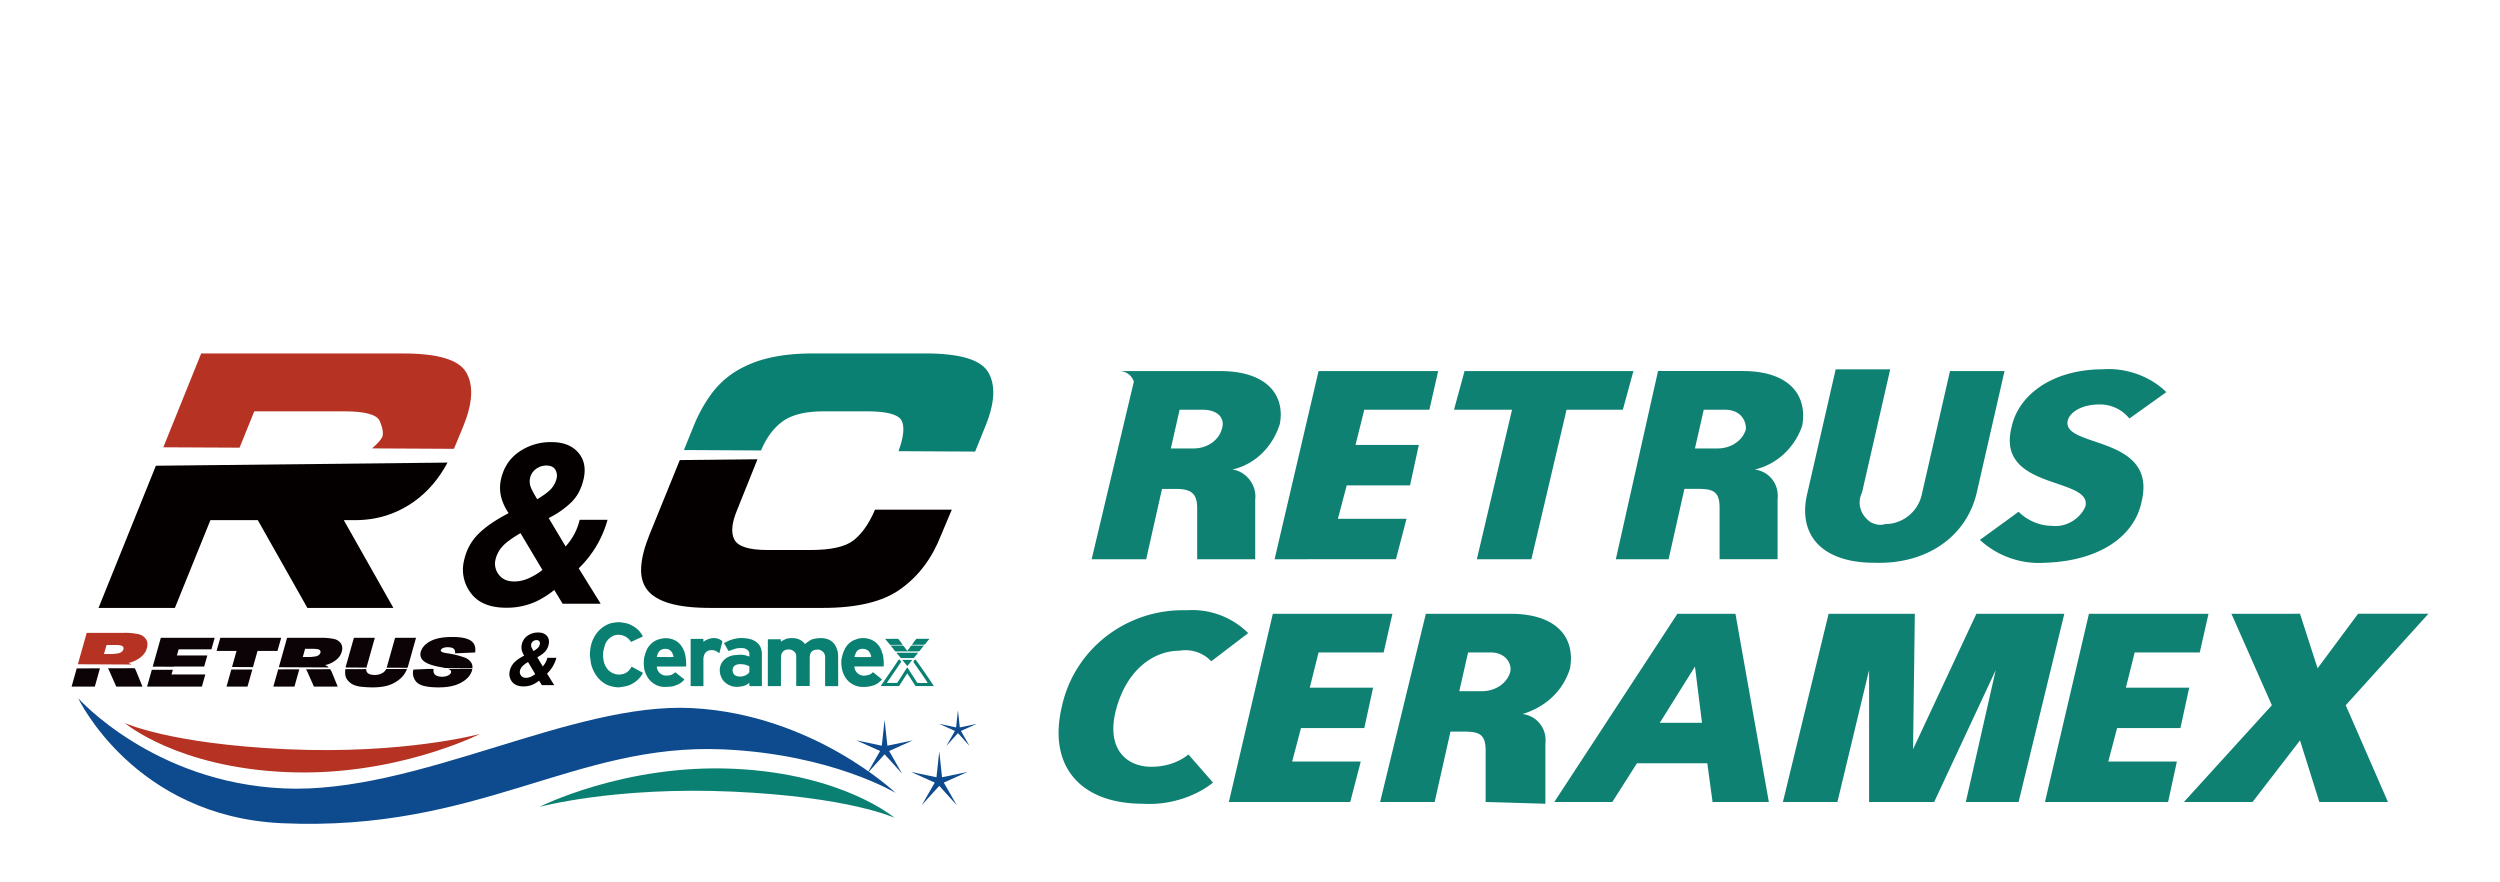 <svg version="1.1" id="レイヤー_11" xmlns="http://www.w3.org/2000/svg" x="0" y="0" viewBox="0 0 85 30" style="enable-background:new 0 0 85 30" xml:space="preserve"><style>.st1{fill:#0d4b8e}.st2{fill:#0a8072}.st3{fill:#b63222}.st4{fill:#040000}.st5{fill:#0c0307}</style><path d="m43.336 19.014 1.495-6.398h4.067l-.299 1.315h-2.213l-.299 1.196h2.153l-.299 1.376h-2.153l-.299 1.136h2.332l-.359 1.375zm9.927-5.083-1.196 5.083h-1.854l1.196-5.083h-1.973l.359-1.315h5.741l-.359 1.315zm5.203 5.083V17.28c0-.538-.179-.658-.718-.658h-.478l-.538 2.392h-1.794l1.435-6.399h2.87c1.615 0 2.213.837 2.033 1.854-.239.718-.837 1.316-1.615 1.495.478.06.837.478.777 1.017v2.033h-1.972zm.179-5.083h-.718l-.299 1.316h.777c.419 0 .837-.239.957-.658.001-.359-.238-.658-.717-.658m5.083 5.203c-1.794 0-2.631-.957-2.272-2.392l.957-4.186h1.854l-.957 4.186c-.179.359-.06.777.299 1.017.12.06.299.12.478.06a1.28 1.28 0 0 0 1.256-1.017l.957-4.186h1.854l-.957 4.186c-.359 1.435-1.675 2.392-3.469 2.332m5.801 0a2.97 2.97 0 0 1-2.213-.777l1.316-.957c.299.299.718.478 1.136.478.478.06.957-.239 1.136-.658.239-1.017-3.05-.538-2.512-2.691.239-1.136 1.435-1.973 3.11-1.973.777-.06 1.615.239 2.153.777l-1.256.897a1.277 1.277 0 0 0-1.017-.478c-.658 0-1.017.299-1.076.538-.239.957 3.05.478 2.512 2.751-.239 1.196-1.435 2.033-3.289 2.093m-30.678 8.193c-2.093 0-3.229-1.256-2.751-3.289.419-1.973 2.213-3.349 4.246-3.289a2.701 2.701 0 0 1 2.093.777l-1.256.957a1.205 1.205 0 0 0-1.076-.359c-.897 0-1.794.658-2.153 1.973s.299 1.973 1.196 1.973c.419 0 .897-.12 1.256-.419l.837.957c-.598.479-1.495.778-2.392.719m2.93-.06 1.495-6.399h4.067l-.299 1.316h-2.213l-.299 1.196h2.153l-.299 1.375h-2.153l-.299 1.136h2.332l-.358 1.376zm8.731 0v-1.734c0-.538-.179-.658-.718-.658h-.478l-.538 2.392h-1.854l1.555-6.399h2.87c1.615 0 2.213.837 2.033 1.854-.239.777-.837 1.316-1.615 1.555.478.06.837.478.777 1.017v2.033l-2.032-.06zm.18-5.083h-.777l-.299 1.316h.777c.419 0 .837-.239.957-.658.059-.299-.18-.658-.658-.658m7.535 5.083-.179-1.316h-2.392l-.837 1.316h-1.973l4.186-6.399h1.973l1.136 6.399h-1.914zm-.598-4.605-1.196 1.914h1.435l-.239-1.914zm9.209 4.605 1.017-4.485-2.093 4.485h-2.213v-4.485l-1.077 4.485h-1.853l1.554-6.399h2.931l-.06 4.605 2.153-4.605h2.99l-1.555 6.399zm2.691 0 1.495-6.399h4.066l-.299 1.316h-2.212l-.299 1.196h2.153l-.299 1.375h-2.153l-.299 1.136h2.332l-.299 1.376zm9.329 0-.658-2.093-1.614 2.093h-2.333l2.99-3.289-1.375-3.11H78.2l.598 1.854 1.376-1.854h2.392l-2.811 3.11 1.435 3.289zM41.482 12.616h-3.409a.52.52 0 0 1 .478.359l-1.435 6.04h1.854l.538-2.392h.478c.538 0 .718.179.718.658v1.734h1.973v-2.033c.06-.478-.299-.957-.777-1.017.777-.179 1.375-.777 1.615-1.555.18-.957-.418-1.794-2.033-1.794m.06 1.973c-.12.419-.538.658-.957.658h-.777l.299-1.316h.777c.538 0 .778.299.658.658" style="fill:#0f8172"/><path class="st1" d="M30.453 26.961s-2.17-1.317-5.857-1.482c-5.071-.227-8.31 2.811-15.003 2.511-5.037-.226-6.936-4.252-6.936-4.252s2.548 2.869 6.989 3.068c4.517.203 9.773-2.949 13.895-2.73 4.122.22 6.912 2.885 6.912 2.885z"/><path class="st2" d="M30.415 27.806s-1.522-.712-5.511-.891c-3.989-.179-6.561.519-6.561.519s2.877-1.463 6.595-1.296c3.719.167 5.477 1.668 5.477 1.668z"/><path class="st3" d="M4.245 24.583s1.522.712 5.511.891 6.561-.519 6.561-.519-2.877 1.463-6.595 1.296c-3.719-.166-5.477-1.668-5.477-1.668z"/><path class="st1" d="m30.076 25.646-.593.656.44-.768-.807-.362.865.182.095-.88.095.88.866-.182-.807.362.44.768zm1.859 1.073-.594.656.441-.767-.808-.362.866.181.095-.879.095.879.866-.181-.807.362.44.767zm.635-1.793-.394.435.292-.509-.536-.241.575.121.063-.584.063.584.575-.121-.536.241.292.509z"/><path class="st2" d="M25.876 15.316c.177-.426.417-.753.72-.979.313-.233.783-.351 1.41-.351h1.462c.696 0 1.094.109 1.193.328.098.216.06.558-.113 1.026l2.606.014.342-.846c.328-.795.363-1.412.104-1.85-.249-.427-.96-.641-2.133-.641h-3.819c-.577 0-1.081.052-1.514.157a3.772 3.772 0 0 0-1.134.462 3.012 3.012 0 0 0-.828.776 5.08 5.08 0 0 0-.597 1.096l-.322.793 2.623.015z"/><path class="st4" d="M29.02 18.372c-.279.219-.766.328-1.462.328h-1.462c-.627 0-1.002-.117-1.126-.351-.125-.233-.092-.574.097-1.022l.687-1.712-2.641.028-1.03 2.534c-.169.418-.264.783-.283 1.096-.02.313.047.572.201.776.154.204.408.358.761.463.353.104.818.157 1.395.157h3.819c1.173 0 2.053-.214 2.64-.641.617-.437 1.079-1.054 1.387-1.85l.358-.85h-2.61c-.199.468-.443.816-.731 1.044z"/><path class="st3" d="m8.145 15.221.5-1.235h3.073c.696 0 1.094.109 1.193.328.099.229.129.408.089.537-.046.101-.163.232-.349.394l2.782.015.028-.065.284-.686c.328-.795.363-1.412.104-1.85-.248-.427-.96-.641-2.133-.641H6.84l-1.287 3.19 2.592.013z"/><path class="st4" d="m5.3 15.835-1.95 4.834h2.596l1.208-2.984h1.611l1.686 2.984h2.924l-1.686-2.984h.388c.746 0 1.417-.214 2.014-.641.457-.327.831-.767 1.125-1.316l-9.916.107z"/><path class="st5" d="M14.993 22.684c.052.009.095.018.134.027l.936.004a.318.318 0 0 0-.033-.173.447.447 0 0 0-.232-.186 3.032 3.032 0 0 0-.589-.144c-.136-.022-.183-.042-.199-.056-.02-.016-.028-.032-.023-.048.007-.027.028-.049.066-.069a.371.371 0 0 1 .171-.033c.089 0 .155.015.195.046.04.03.057.076.054.143l-.001.019.683-.03.003-.027c.02-.174-.034-.302-.162-.382-.126-.078-.33-.118-.608-.118-.225 0-.413.022-.555.064a.937.937 0 0 0-.351.181.53.53 0 0 0-.173.249.29.29 0 0 0 .106.331c.104.085.297.153.578.202m.235.056a.234.234 0 0 1 .071.034c.034.029.046.059.036.092-.01.036-.04.067-.092.096a.467.467 0 0 1-.22.046c-.12 0-.204-.031-.251-.091-.028-.037-.039-.091-.032-.162l.001-.012-.195.001-.493.022-.003.024a.44.44 0 0 0 .131.418c.114.108.359.163.729.163.21 0 .394-.023.546-.069.153-.047.283-.116.388-.205a.63.63 0 0 0 .205-.301.637.637 0 0 0 .012-.06l-.833.004zm-1.374-.035.015-.036.276-.983h-.712l-.283 1.006c0 .003-.003.006-.004.01l.708.003zm-1.394-.006.001-.007.283-1.006h-.712l-.277.983-.004.026.709.004zm.669.048a.307.307 0 0 1-.12.133.52.52 0 0 1-.274.068c-.11 0-.189-.023-.237-.069a.157.157 0 0 1-.046-.13l-.709.002a.732.732 0 0 0-.002.199.36.36 0 0 0 .093.194c.054.062.119.11.195.143a.953.953 0 0 0 .299.067c.121.011.235.017.34.017.183 0 .347-.018.488-.055.102-.026.208-.072.313-.137a.954.954 0 0 0 .259-.231.904.904 0 0 0 .111-.204l-.71.003zm-3.67.012-.165.586h.717l.165-.588zm1.763-.006-.819.003a.411.411 0 0 1 .048.086l.222.503h.809l-.206-.505a.433.433 0 0 0-.054-.087m-.051-.06a.279.279 0 0 0-.049-.046.39.39 0 0 0-.073-.034.875.875 0 0 0 .42-.21.541.541 0 0 0 .151-.246c.031-.109.021-.202-.028-.277a.375.375 0 0 0-.232-.154 1.98 1.98 0 0 0-.465-.04H9.761l-.281.999 1.691.008zm-.798-.633h.268c.116 0 .191.013.224.038.031.023.039.056.028.099a.153.153 0 0 1-.056.076.222.222 0 0 1-.107.044c-.09.014-.15.021-.179.021h-.256l.078-.278zm-2.484.618.712.004.155-.55h.678l.126-.446H7.49l-.126.446h.678zm-.025.087-.163.579h.714l.164-.581zm-1.958-.096.002-.006h1.034l.107-.377H6.014l.059-.208h1.115l.111-.392H5.468l-.276.98zm-.029.103-.716.002-.16.57h1.864l.116-.413H5.832z"/><path class="st3" d="M4.469 22.594a.402.402 0 0 0-.102-.055.985.985 0 0 0 .461-.232.576.576 0 0 0 .167-.271c.033-.119.023-.221-.032-.305a.407.407 0 0 0-.254-.169 2.172 2.172 0 0 0-.514-.045H2.948l-.301 1.068 1.822.009zm-.847-.665h.295c.128 0 .211.014.248.042.033.026.043.061.029.109a.162.162 0 0 1-.061.084.258.258 0 0 1-.119.049 1.568 1.568 0 0 1-.196.024h-.283l.087-.308z"/><path class="st5" d="m4.576 22.719-.904.003c.012.02.024.042.036.069l.244.553h.892l-.227-.556a.406.406 0 0 0-.041-.069m-1.968.007-.174.619h.79l.174-.622z"/><path class="st2" d="M27.529 23.325h-.455l-.002-.039c0-.329.001-.658-.001-.987 0-.08-.047-.136-.11-.177-.072-.047-.153-.046-.234-.03a.227.227 0 0 0-.167.189 1.735 1.735 0 0 0-.007.144l-.001.864c0 .037-.003.039-.039.039-.126 0-.253-.001-.379.001-.031 0-.028-.017-.028-.036v-.758l.001-.776c0-.009.002-.019.003-.025h.351c.027 0 .061-.008.078.005.014.011.008.048.012.075.031-.017.06-.036.091-.051.044-.02.088-.045.135-.054a.837.837 0 0 1 .187-.013c.08.002.159.021.231.056a.456.456 0 0 1 .157.126c.014.018.021.015.039.002.06-.045.119-.093.186-.126.053-.026.116-.036.176-.046a.773.773 0 0 1 .152-.012c.098 0 .195.014.283.056a.478.478 0 0 1 .22.206.905.905 0 0 1 .07.188.642.642 0 0 1 .018.163l.003.987c0 .027-.009.034-.035.034a23.189 23.189 0 0 0-.373 0c-.028 0-.038-.007-.038-.037l.001-.93a.282.282 0 0 0-.047-.174.314.314 0 0 0-.101-.079c-.061-.033-.13-.024-.193-.014a.205.205 0 0 0-.17.159.545.545 0 0 0-.012.114l-.001.921-.001.035zm-7.475-1.07c.007-.078.011-.154.023-.228.021-.127.061-.25.123-.363a.987.987 0 0 1 .542-.466c.049-.017.102-.024.154-.031.056-.007.114-.015.17-.012.061.003.122.017.182.026a.742.742 0 0 1 .241.087.864.864 0 0 1 .256.201c.038.045.069.095.103.144.01.015.006.03-.01.037-.072.034-.145.066-.218.099l-.14.067c-.017.008-.029.007-.04-.011a.504.504 0 0 0-.413-.223.442.442 0 0 0-.241.072.53.53 0 0 0-.216.269c-.018.05-.029.103-.043.155a.816.816 0 0 0-.011.33.639.639 0 0 0 .14.343.504.504 0 0 0 .478.175.435.435 0 0 0 .317-.223c.021-.037.023-.038.061-.017l.273.15.045.022c.021.011.029.023.015.049a.875.875 0 0 1-.308.317.766.766 0 0 1-.244.104c-.049.011-.098.02-.148.027-.045.007-.091.017-.136.015a1.207 1.207 0 0 1-.346-.075.856.856 0 0 1-.213-.133 1.053 1.053 0 0 1-.226-.271 1.207 1.207 0 0 1-.117-.278c-.019-.061-.024-.127-.033-.191-.009-.055-.014-.112-.02-.167zm5.424.064c0-.064.011-.126-.026-.179a.254.254 0 0 0-.139-.093c-.059-.018-.118-.012-.177-.011a.53.53 0 0 0-.137.022c-.076.023-.151.052-.228.079l-.101-.178c-.014-.024-.029-.046-.042-.07-.008-.016-.012-.03.012-.04.063-.027.123-.059.186-.084.05-.019.102-.032.154-.045a.964.964 0 0 1 .288-.025c.086.004.171.014.255.039a.567.567 0 0 1 .264.16c.043.047.07.104.09.164a.703.703 0 0 1 .027.232v1.035l-.027.003h-.367c-.025 0-.034-.008-.033-.033.002-.023 0-.045 0-.075-.013.008-.022.011-.029.017a.427.427 0 0 1-.189.091c-.068.012-.138.026-.207.025a.593.593 0 0 1-.39-.142.514.514 0 0 1-.153-.223.556.556 0 0 1-.037-.213.517.517 0 0 1 .043-.194.518.518 0 0 1 .28-.259.531.531 0 0 1 .189-.047c.065-.002.13-.015.194-.013a.715.715 0 0 1 .279.056c.007.002.012.001.021.001zm0 .434c0-.027.001-.054-.001-.081-.001-.01-.008-.025-.015-.028-.054-.019-.108-.045-.164-.052-.07-.009-.14-.018-.212-.003-.06.012-.111.034-.146.087a.226.226 0 0 0-.029.144.195.195 0 0 0 .137.167.473.473 0 0 0 .215.004.385.385 0 0 0 .172-.087c.029-.024.049-.051.043-.093-.003-.019 0-.039 0-.058zm4.568-.093h-.999c.007.035.009.068.021.097a.324.324 0 0 0 .372.209c.031-.005.062-.012.093-.019a.276.276 0 0 0 .127-.076c.015-.015.024-.017.04-.004l.191.154c.025.02.047.043.073.061.024.016.018.032.003.045-.044.039-.088.079-.136.113a.59.59 0 0 1-.168.074 1.074 1.074 0 0 1-.39.039.642.642 0 0 1-.2-.048.69.69 0 0 1-.343-.292.937.937 0 0 1-.079-.177 1.062 1.062 0 0 1-.041-.415c.001-.038.017-.077.026-.115.01-.038.017-.077.032-.113.027-.064.053-.129.09-.188a.681.681 0 0 1 .241-.224c.039-.022.085-.031.127-.049a.574.574 0 0 1 .231-.036c.072 0 .144.011.215.035.104.036.192.09.264.171a.613.613 0 0 1 .139.236c.011.038.027.075.039.113a.45.45 0 0 1 .015.073c.007.055.014.11.017.166.002.056 0 .111 0 .17zm-.995-.335.009.011.049.003.475.001c.033 0 .042-.01.032-.042a.37.37 0 0 0-.072-.146.253.253 0 0 0-.184-.09.28.28 0 0 0-.137.017.224.224 0 0 0-.116.102c-.021.046-.037.096-.056.144zm-6.224.336h-.46c-.039 0-.039 0-.032.037a.318.318 0 0 0 .328.272c.074-.005.15-.007.214-.052.023-.016.048-.03.068-.049.014-.013.02-.012.034-.001.076.064.154.126.232.188l.041.028c.017.01.015.022.003.034a.593.593 0 0 1-.197.151c-.068.028-.138.059-.21.07a1.47 1.47 0 0 1-.311.013.631.631 0 0 1-.346-.136.73.73 0 0 1-.195-.226 1.076 1.076 0 0 1-.084-.212c-.01-.032-.011-.067-.015-.1a1.109 1.109 0 0 1 .001-.282c.006-.055.023-.109.039-.163.012-.04.029-.079.043-.118a.57.57 0 0 1 .11-.175.634.634 0 0 1 .236-.176.944.944 0 0 1 .229-.061.695.695 0 0 1 .393.068c.122.062.21.16.273.281a.882.882 0 0 1 .073.197c.031.127.036.257.036.387 0 .023-.012.026-.031.026l-.472-.001zm.079-.326c-.017-.048-.027-.091-.047-.13a.248.248 0 0 0-.214-.143.286.286 0 0 0-.125.014.242.242 0 0 0-.143.126c-.015.032-.027.067-.039.1-.009.026-.001.036.025.036h.096l.348.002c.032 0 .063-.003.099-.005zm.576.99v-1.564c0-.04 0-.04.042-.04h.364c.023 0 .03.007.029.029-.002.022 0 .044 0 .071.034-.022.061-.046.092-.06a.84.84 0 0 1 .145-.053.5.5 0 0 1 .139-.012.429.429 0 0 1 .25.09c.025.019.014.043.009.065-.011.049-.025.096-.038.145l-.019.073c-.009.034-.017.069-.027.103-.003.012-.01.023-.016.037-.028-.02-.052-.04-.078-.057a.346.346 0 0 0-.211-.046.25.25 0 0 0-.222.165.454.454 0 0 0-.025.136l.001.884c0 .038 0 .037-.038.037h-.355l-.042-.003zm7.366-.637.194.302c.041.063.083.126.121.191.017.029.037.041.07.041.085-.001.17 0 .255 0 .008 0 .016.003.024.002s.016-.006.024-.009c-.003-.007-.004-.014-.008-.02-.068-.102-.136-.204-.206-.305l-.154-.22c-.036-.052-.073-.103-.107-.156-.005-.008-.001-.028.005-.037.015-.022.034-.041.051-.061.023.01.522.727.632.911h-.591c-.021 0-.035-.006-.047-.025-.055-.088-.112-.175-.168-.263l-.095-.145-.061.09-.205.32a.054.054 0 0 1-.038.022l-.572.001-.028-.003.163-.238.094-.136.152-.22.16-.239c.015-.022.028-.044.045-.064.004-.005.023-.006.028-.001.018.019.035.04.049.062.004.006.001.02-.004.028l-.193.285-.171.251-.096.14c-.016.024-.015.029.014.029l.226-.001c.02 0 .04-.004.06-.001.029.004.042-.011.056-.033l.169-.262c.031-.048.06-.097.09-.145l.062-.091zm-.567-.739h.408c.011 0 .026.006.032.015.027.034.052.07.078.104l.049.063c.037-.05.073-.098.106-.147.017-.024.034-.036.065-.036.119.002.239.001.358.001l.035.002c-.052.063-.099.124-.15.182-.009.01-.029.015-.044.015h-.632l-.096.001c-.029 0-.054.001-.075-.029-.038-.056-.084-.108-.134-.171zm.936.244c-.05.06-.095.116-.142.171-.005.006-.017.01-.026.01h-.4c-.008 0-.019-.002-.024-.008l-.144-.165.004-.008h.732zm-1.12-.469c.015-.002.025-.004.035-.004.128 0 .256.001.385-.001.028 0 .038.019.05.034.04.05.076.102.114.154.002.003.002.007.003.017h-.041l-.36.001c-.019 0-.03-.007-.042-.025-.03-.042-.066-.08-.099-.12l-.045-.056zm.913.191.064-.09c.022-.029.043-.059.067-.087.008-.009.022-.018.033-.018l.397-.001c.008 0 .015.003.028.005-.039.047-.079.088-.109.135-.036.057-.084.068-.147.065-.099-.005-.198-.001-.298-.001h-.029a.016.016 0 0 1-.006-.008z"/><path class="st2" d="m31.017 22.436-.169.211-.17-.211h.339z"/><path class="st4" d="m17.162 17.517.131-.071a1.734 1.734 0 0 1-.254-.55 1.291 1.291 0 0 1-.008-.584c.085-.402.286-.715.604-.941a1.886 1.886 0 0 1 1.121-.339c.392 0 .69.115.896.346.206.231.271.526.196.885-.07.324-.203.587-.398.79a3.036 3.036 0 0 1-.795.561l.576.965c.117-.13.216-.271.297-.423.081-.152.142-.313.181-.483h.947a3.618 3.618 0 0 1-.98 1.65l.748 1.205H19.13l-.284-.468a3.292 3.292 0 0 1-.599.382 2.397 2.397 0 0 1-1.029.221c-.559 0-.96-.165-1.205-.494a1.305 1.305 0 0 1-.239-1.096c.07-.332.213-.616.428-.853.216-.236.536-.471.96-.703zm.322 2.253c.175 0 .348-.041.52-.122.172-.081.318-.171.438-.271l-.745-1.25c-.304.177-.514.333-.629.468a.995.995 0 0 0-.224.445.596.596 0 0 0 .118.501c.116.153.29.229.522.229zm.572-3.181c.03.072.1.201.209.385.172-.105.299-.193.382-.266a.815.815 0 0 0 .277-.438.399.399 0 0 0-.047-.307c-.056-.09-.16-.135-.312-.135a.56.56 0 0 0-.281.079.517.517 0 0 0-.266.367.55.55 0 0 0 .038.315zm-.275 5.724.043-.023a.567.567 0 0 1-.083-.179.481.481 0 0 1 .195-.496.616.616 0 0 1 .365-.11c.127 0 .225.038.291.113.067.075.088.171.064.288a.52.52 0 0 1-.13.257.983.983 0 0 1-.259.183l.187.314a.7.7 0 0 0 .156-.295h.308a1.168 1.168 0 0 1-.318.537l.243.392h-.421l-.092-.152a1.045 1.045 0 0 1-.195.124.778.778 0 0 1-.335.072c-.182 0-.312-.054-.392-.161a.423.423 0 0 1-.078-.357.591.591 0 0 1 .139-.278c.07-.077.174-.154.312-.229zm.105.733a.384.384 0 0 0 .169-.04.663.663 0 0 0 .142-.088l-.242-.407a.816.816 0 0 0-.204.152.327.327 0 0 0-.073.145.196.196 0 0 0 .038.163c.038.05.095.075.17.075zm.186-1.035c.01.024.032.065.068.125a.885.885 0 0 0 .124-.087.263.263 0 0 0 .09-.142.132.132 0 0 0-.015-.1c-.018-.029-.052-.044-.102-.044a.183.183 0 0 0-.091.026.167.167 0 0 0-.086.119.178.178 0 0 0 .012.103z"/></svg>